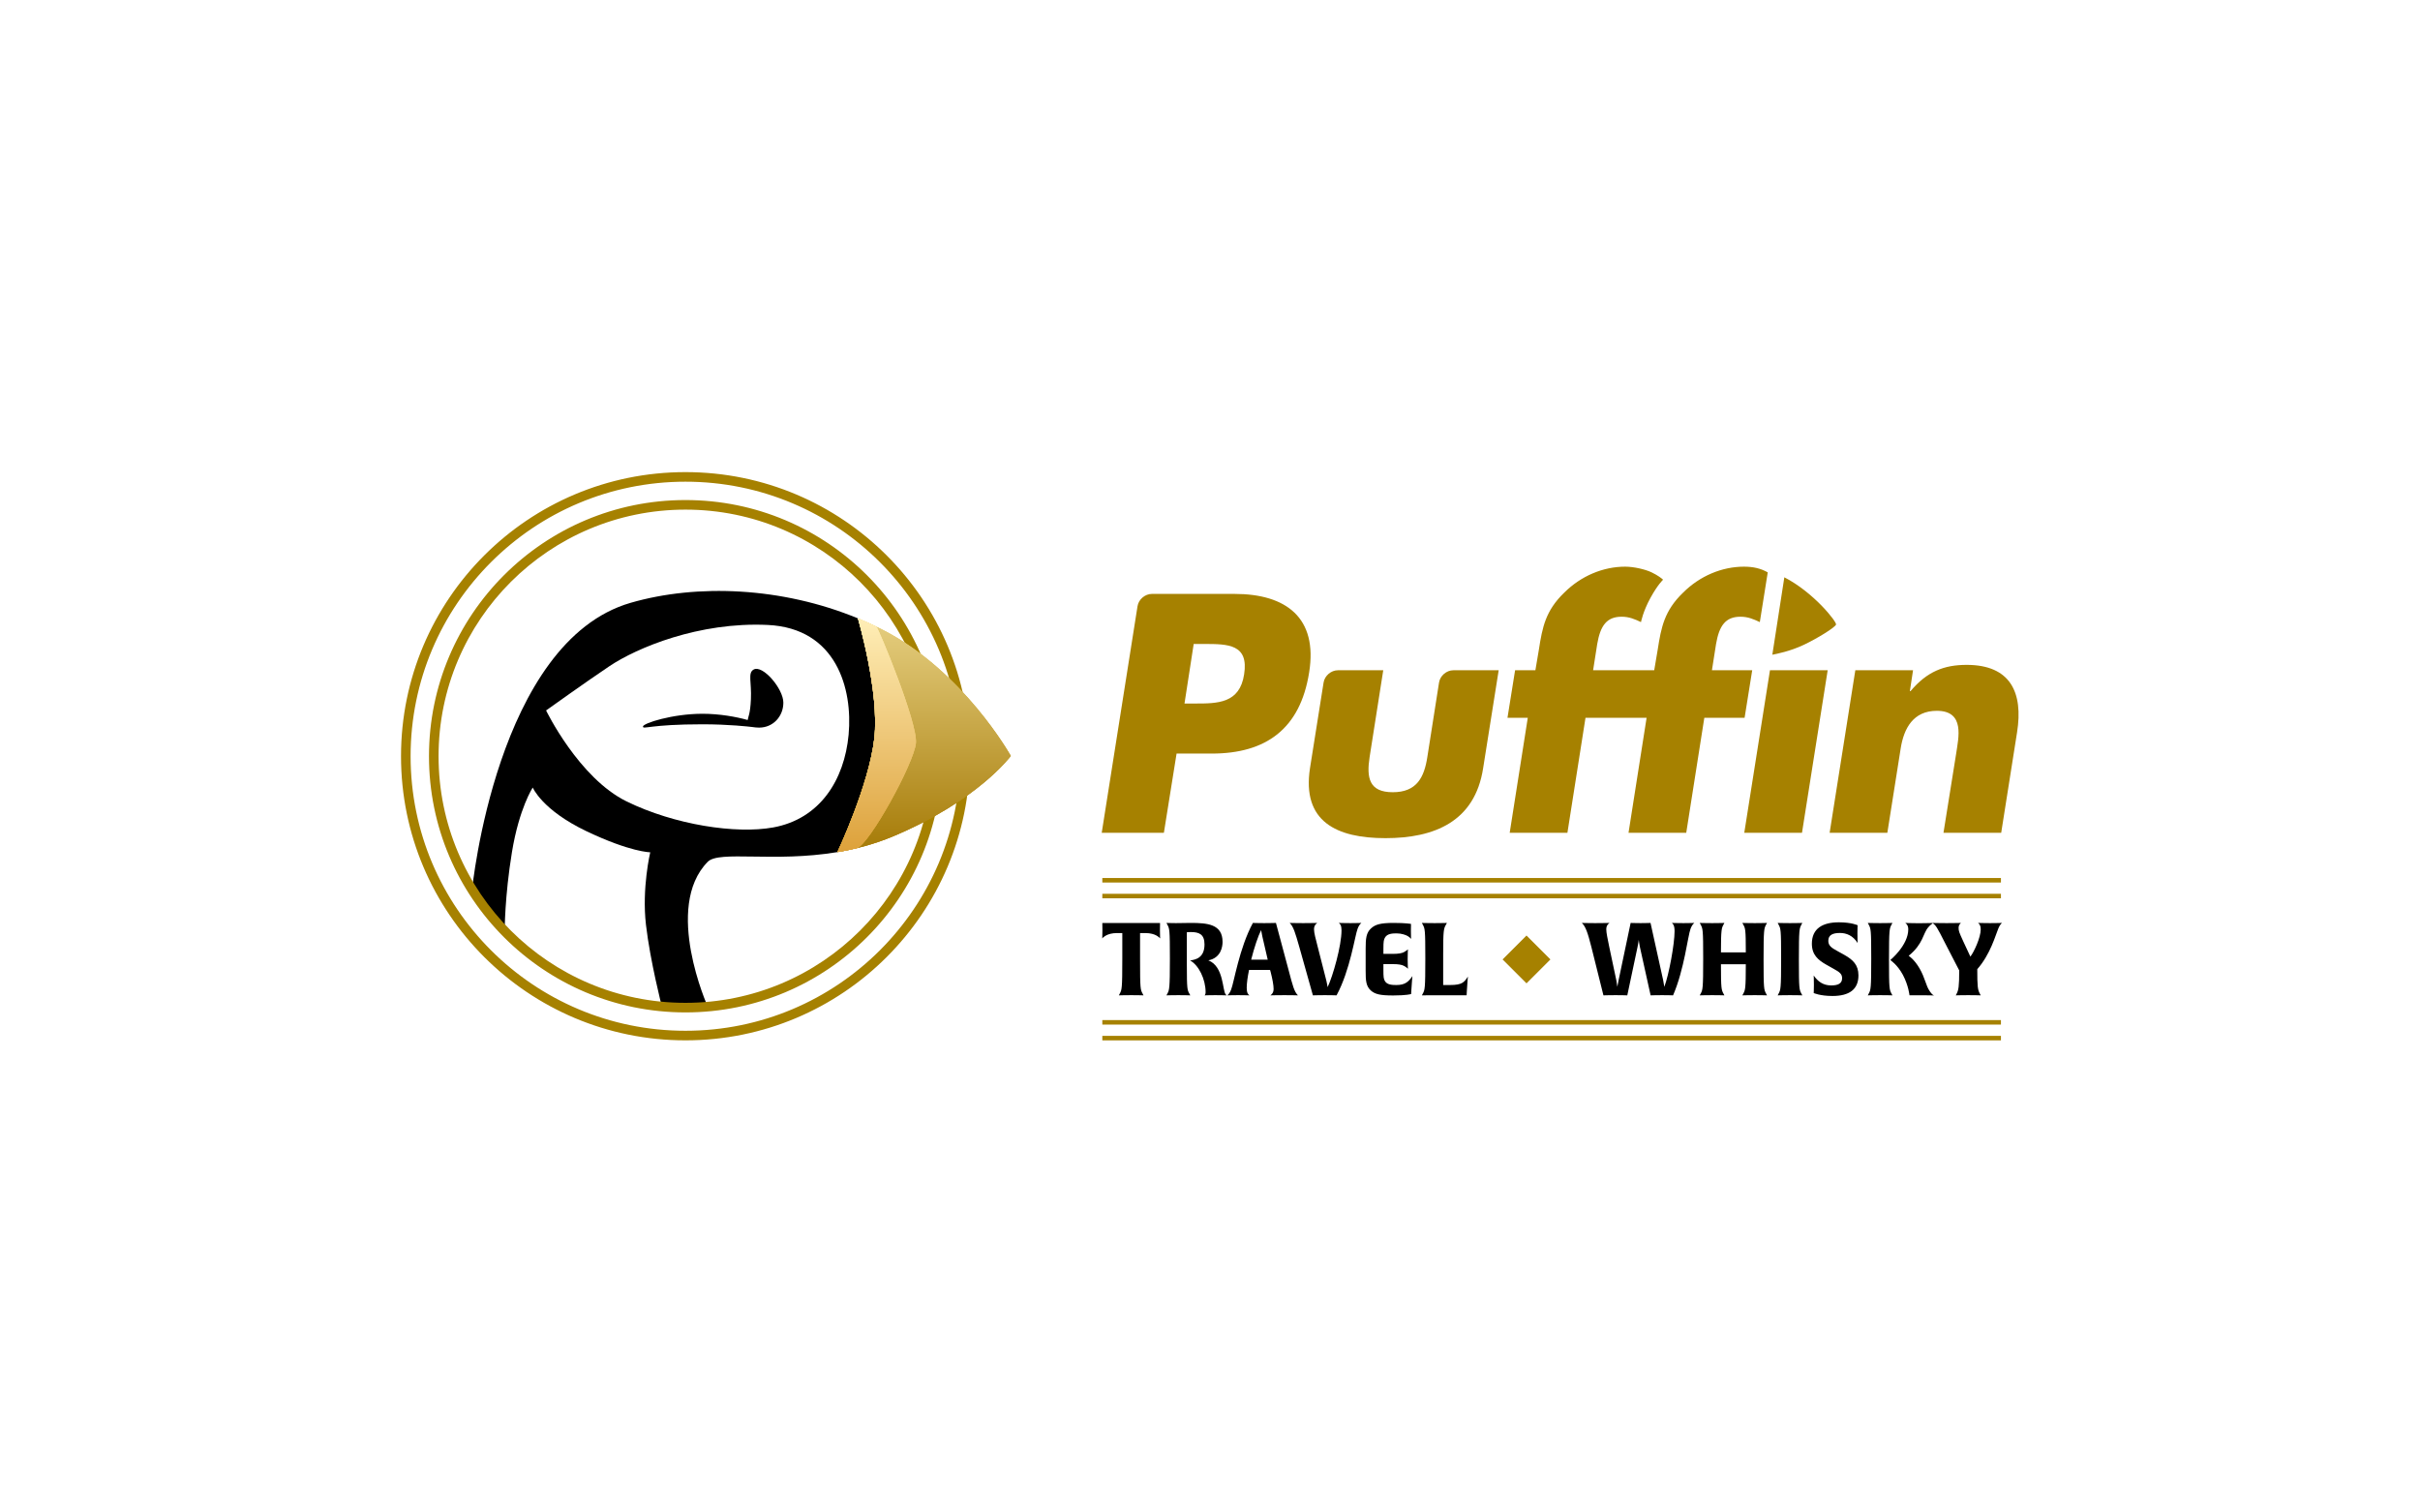 <svg xmlns="http://www.w3.org/2000/svg" xmlns:xlink="http://www.w3.org/1999/xlink" width="1760" height="1100" viewBox="0 0 1760 1100">
  <defs>
    <linearGradient id="linearGradient-1" x1="50%" x2="50%" y1="0%" y2="100%">
      <stop offset="0%" stop-color="#FFF" stop-opacity=".555"/>
      <stop offset="100%" stop-color="#6D4500" stop-opacity=".5"/>
    </linearGradient>
    <linearGradient id="linearGradient-2" x1="50%" x2="50%" y1="0%" y2="100%">
      <stop offset="0%" stop-color="#E6CF81"/>
      <stop offset="100%" stop-color="#A57A06"/>
    </linearGradient>
    <path id="path-3" d="M332.329,106.39 C338.231,108.831 344.057,111.504 349.782,114.415 C408.992,144.518 443.481,206.428 443.481,206.428 C443.481,206.428 419.61,238.951 358.035,264.828 C344.348,270.58 330.604,274.157 317.388,276.36 C317.388,276.36 340.362,227.679 344.227,193.765 C348.092,159.851 332.329,106.39 332.329,106.39 Z"/>
    <linearGradient id="linearGradient-4" x1="50%" x2="50%" y1="0%" y2="100%">
      <stop offset="0%" stop-color="#FFF" stop-opacity=".512"/>
      <stop offset="100%" stop-color="#BA6200" stop-opacity=".5"/>
    </linearGradient>
    <linearGradient id="linearGradient-5" x1="50%" x2="50%" y1="0%" y2="100%">
      <stop offset="0%" stop-color="#FFEEB7"/>
      <stop offset="100%" stop-color="#DDA13A"/>
    </linearGradient>
    <path id="path-6" d="M332.329,106.39 C336.829,108.251 341.285,110.247 345.685,112.381 C347.056,113.045 375.851,182.281 374.461,197.082 C373.072,211.883 340.229,271.383 331.45,273.504 C326.715,274.648 322.019,275.588 317.388,276.36 C317.388,276.36 340.362,227.679 344.227,193.765 C348.092,159.851 332.329,106.39 332.329,106.39 Z"/>
  </defs>
  <g id="project-puffin-whisky-1" fill="none" fill-rule="evenodd" stroke="none" stroke-width="1">
    <rect width="1760" height="1100" fill="#FFF"/>
    <g id="logo-puffin-whisky" transform="translate(291.65 343.36)">
      <g id="puffin-wordmark-gold" transform="translate(509.22 68.06)">
        <g id="wordmark">
          <g id="puffin" fill="#A68100">
            <path id="Puffin" d="M0.387,194.236 L26.425,29.434 C27.202,24.511 31.877,20.52 36.861,20.52 L97.024,20.52 C134.387,20.52 157.681,37.799 151.223,77.657 C144.765,118.667 119.857,136.638 80.418,136.638 L54.817,136.638 L45.592,194.236 L0.387,194.236 Z M67.272,56.922 L60.583,100.236 L68.194,100.236 C84.569,100.236 100.714,100.236 103.943,79.04 C107.402,57.152 92.411,56.922 74.883,56.922 L67.272,56.922 Z M172.171,76.045 L205.129,76.045 L195.212,139.172 C192.906,154.148 194.751,164.746 212.048,164.746 C229.346,164.746 234.881,154.148 237.188,139.172 L245.705,84.955 C246.477,80.041 251.142,76.045 256.123,76.045 L289.081,76.045 L277.78,147.236 C271.783,186.172 242.262,198.152 206.744,198.152 C171.226,198.152 145.856,186.172 151.853,147.236 L161.74,84.953 C162.52,80.037 167.191,76.045 172.171,76.045 Z M402.197,76.045 L404.734,61.069 C407.271,44.711 409.577,32.731 423.185,19.598 C435.408,7.388 451.553,0.706 467.467,0.706 C473.924,0.706 479.46,1.858 484.764,4.853 L478.998,41.025 C474.616,38.951 470.465,37.108 464.93,37.108 C454.09,37.108 449.477,43.559 447.171,56.922 L444.172,76.045 L473.463,76.045 L467.928,110.603 L438.637,110.603 L425.491,194.236 L383.515,194.236 L396.661,110.603 L352.218,110.603 L339.072,194.236 L297.096,194.236 L310.242,110.603 L295.481,110.603 L301.017,76.045 L315.777,76.045 L318.314,61.069 C320.851,44.711 323.158,32.731 336.765,19.598 C348.989,7.388 365.133,0.706 381.047,0.706 C387.334,0.706 395.685,2.625 400.321,4.853 C404.958,7.082 407.663,9.251 408.653,10.197 C408.653,10.197 404.866,13.552 399.435,23.454 C394.005,33.356 392.579,41.025 392.579,41.025 C388.197,38.951 384.046,37.108 378.51,37.108 C367.67,37.108 363.058,43.559 360.751,56.922 L357.753,76.045 L402.197,76.045 Z M528.354,76.045 L509.673,194.236 L467.697,194.236 L486.379,76.045 L528.354,76.045 Z M590.431,76.045 L588.124,91.25 L588.586,91.25 C600.579,76.966 613.033,72.128 629.408,72.128 C661.236,72.128 670.692,92.172 666.079,121.201 L654.548,194.236 L612.572,194.236 L621.797,136.638 C623.412,125.348 628.486,105.535 607.729,105.535 C590.661,105.535 583.742,118.206 581.436,132.951 L571.749,194.236 L529.774,194.236 L548.455,76.045 L590.431,76.045 Z M496.831,8.441 C518.317,19.515 534.88,40.726 534.439,42.742 C533.998,44.758 521.004,52.799 510.997,57.542 C500.99,62.285 491.114,64.165 488.095,64.757 L496.831,8.441 Z"/>
          </g>
          <g id="travel-whisky" transform="translate(0 227.14)">
            <path id="TRAVEL-Copy" fill="#000" d="M42.73,37.974 C42.73,34.358 42.804,32.734 42.804,32.734 L0.812,32.734 C0.812,32.734 0.886,34.358 0.886,37.974 C0.886,41.812 0.738,43.878 0.738,43.952 C0.812,43.804 1.402,43.066 3.321,41.886 C5.092,40.852 7.897,40.041 11.365,40.041 L15.35,40.041 L15.35,58.638 C15.35,80.778 14.981,81.295 13.505,84.099 L12.841,85.354 C12.841,85.354 15.572,85.206 21.845,85.206 C28.118,85.206 30.775,85.354 30.775,85.354 L30.11,84.099 C28.561,81.147 28.265,80.852 28.265,59.376 L28.265,40.041 L32.251,40.041 C35.719,40.041 38.524,40.852 40.295,41.886 C42.361,43.14 42.804,43.878 42.878,43.952 C42.878,43.804 42.73,41.812 42.73,37.974 Z M47.453,85.354 C47.453,85.354 47.453,85.354 47.453,85.354 L47.453,85.354 Z M47.453,85.354 L48.118,84.099 C49.52,81.516 49.963,80.778 49.963,58.638 C49.963,37.162 49.667,36.867 48.118,33.915 L47.453,32.661 C47.453,32.661 50.405,32.808 54.317,32.808 C56.752,32.808 62.804,32.661 65.092,32.661 C77.269,32.661 88.265,33.546 88.265,46.461 C88.265,49.782 87.232,58.048 77.933,59.893 C89.372,64.321 88.043,82.18 90.626,84.763 L91.217,85.354 C91.217,85.354 88.265,85.206 82.951,85.206 C78.302,85.206 75.202,85.354 75.202,85.354 C75.202,85.354 75.94,84.763 75.94,83.14 C75.94,73.472 70.848,63.288 64.649,59.967 C68.265,59.45 75.128,58.343 75.128,48.306 C75.128,40.779 71.069,39.303 65.165,39.303 C63.247,39.303 62.287,39.45 62.287,39.45 L62.287,63.288 C62.287,81 62.656,81.442 64.132,84.099 L64.796,85.354 C64.796,85.354 62.14,85.206 56.162,85.206 C50.262,85.206 47.457,85.354 47.453,85.354 L47.453,85.354 Z M143.098,85.354 C143.098,85.354 140.368,85.206 133.283,85.206 C125.903,85.206 123.025,85.354 123.025,85.354 C123.984,84.69 125.386,83.435 125.386,80.704 C125.386,78.121 124.648,73.841 123.246,68.38 L122.803,66.83 L107.527,66.83 C106.493,71.848 105.829,76.498 105.829,79.966 C105.829,83.509 106.862,84.69 107.822,85.354 C107.822,85.354 104.944,85.206 99.482,85.206 C94.243,85.206 91.733,85.354 91.733,85.354 C92.767,84.468 93.578,83.509 94.464,81.221 C96.53,76.276 100.368,51.037 110.331,32.661 C110.331,32.661 112.619,32.808 118.523,32.808 C124.279,32.808 127.084,32.661 127.084,32.661 L136.53,67.863 C139.261,78.195 140.368,82.697 143.098,85.354 Z M121.106,59.376 L117.194,42.476 C116.752,40.336 116.309,37.9 116.309,37.9 C114.169,42.033 111.29,50.594 109.076,59.376 L121.106,59.376 Z M189.248,32.661 C188.215,33.546 187.403,34.506 186.517,36.793 C184.525,41.738 181.13,66.978 171.167,85.354 C171.167,85.354 168.362,85.206 162.68,85.206 C157.145,85.206 153.971,85.354 153.971,85.354 L144.082,50.151 C141.13,39.819 139.802,35.317 137.071,32.661 C137.071,32.661 139.802,32.808 146.887,32.808 C154.34,32.808 157.145,32.661 157.145,32.661 C156.185,33.325 154.783,34.579 154.783,37.31 C154.783,39.893 155.964,44.173 157.366,49.635 L163.787,74.8 C164.303,76.867 164.672,79.376 164.672,79.376 C168.436,71.479 174.783,49.339 174.783,38.048 C174.783,34.506 173.75,33.325 172.79,32.661 C172.79,32.661 175.89,32.808 181.351,32.808 C186.591,32.808 189.248,32.661 189.248,32.661 Z M226.353,71.332 C223.622,75.317 221.113,77.826 214.766,77.826 C211.962,77.826 208.05,77.752 206.427,75.096 C205.394,73.546 205.246,71.848 205.246,66.904 L205.246,62.623 L212.331,62.623 C215.799,62.623 218.678,62.992 220.449,64.026 C222.515,65.28 223.032,65.944 223.106,66.018 C223.106,65.871 222.884,63.657 222.884,59.007 C222.884,53.989 223.106,51.922 223.106,51.849 C222.958,51.996 222.368,52.66 220.449,53.767 C218.678,54.801 215.799,55.17 212.331,55.17 L205.246,55.17 L205.246,51.48 C205.246,46.314 205.467,44.69 206.501,43.14 C208.124,40.483 211.74,40.262 214.84,40.262 C218.456,40.262 221.703,41.443 223.106,42.328 C224.877,43.509 225.32,44.247 225.393,44.321 C225.393,44.173 225.246,42.402 225.246,38.491 C225.246,34.875 225.32,33.399 225.32,33.399 C225.32,33.399 221.925,32.661 212.626,32.661 C203.032,32.661 199.268,33.841 196.242,36.646 C192.7,39.819 192.331,44.173 192.331,51.332 L192.331,67.568 C192.331,74.727 192.626,78.638 196.095,81.811 C199.194,84.542 202.958,85.428 212.331,85.428 C222.146,85.428 225.393,84.394 225.393,84.394 L225.541,81.959 C225.91,75.391 226.353,71.332 226.353,71.332 Z M266.721,71.701 C263.991,75.686 262.81,77.826 253.659,77.826 L248.714,77.826 L248.714,55.022 C248.714,38.269 249.083,36.793 250.707,33.989 L251.445,32.661 C251.445,32.661 249.231,32.808 242.515,32.808 C235.725,32.808 233.216,32.661 233.216,32.661 L233.88,33.915 C235.43,36.867 235.725,37.162 235.725,58.638 C235.725,80.778 235.356,81.369 233.88,84.099 L233.216,85.354 C233.216,85.354 234.914,85.28 238.899,85.28 L265.762,85.28 L265.91,82.476 C266.352,74.653 266.721,71.701 266.721,71.701 Z"/>
            <path id="WHISKY-Copy-2" fill="#000" d="M431.394,32.661 C431.394,32.661 428.737,32.808 423.497,32.808 C418.036,32.808 415.01,32.661 415.01,32.661 C415.97,33.325 417.003,34.653 417.003,38.638 C417.003,48.011 412.87,70.372 409.549,79.155 C409.549,79.155 409.032,76.129 408.663,74.136 L399.512,32.661 C399.512,32.661 396.929,32.808 392.28,32.808 C387.63,32.808 385.047,32.661 385.047,32.661 L376.191,74.8 C375.749,76.793 375.38,78.786 375.38,79.081 L374.715,74.727 L369.402,49.635 C368.295,44.1 367.335,39.893 367.335,37.31 C367.335,34.579 368.738,33.325 369.697,32.661 C369.697,32.661 366.302,32.808 359.217,32.808 C352.649,32.808 349.55,32.661 349.55,32.661 C352.354,35.317 353.83,39.745 356.487,50.151 L365.269,85.354 C365.269,85.354 368.369,85.206 374.125,85.206 C379.808,85.206 382.612,85.354 382.612,85.354 L390.066,50.151 C390.73,47.199 390.878,45.28 390.951,44.911 C391.025,45.502 391.247,47.642 391.763,50.077 L399.586,85.354 C399.586,85.354 402.169,85.206 407.925,85.206 C413.756,85.206 415.896,85.354 415.896,85.354 C424.088,66.535 426.671,41.738 428.663,36.793 C429.549,34.506 430.361,33.546 431.394,32.661 Z M483.57,84.099 C482.021,81.147 481.725,80.852 481.725,59.376 C481.725,37.236 482.094,36.646 483.57,33.915 L484.235,32.661 C484.235,32.661 482.021,32.808 475.305,32.808 C468.884,32.808 466.301,32.661 466.301,32.661 L466.965,33.915 C468.441,36.572 468.81,37.162 468.81,54.063 L450.729,54.063 C450.729,37.162 451.246,36.424 452.574,33.915 L453.239,32.661 C453.239,32.661 451.025,32.808 444.309,32.808 C437.888,32.808 435.305,32.661 435.305,32.661 L435.969,33.915 C437.519,36.867 437.814,37.162 437.814,58.638 C437.814,80.778 437.445,81.369 435.969,84.099 L435.305,85.354 C435.305,85.354 438.036,85.206 444.309,85.206 C450.582,85.206 453.239,85.354 453.239,85.354 L452.574,84.099 C451.098,81.295 450.729,80.852 450.729,62.697 L468.81,62.697 C468.81,80.778 468.368,81.516 466.965,84.099 L466.301,85.354 C466.301,85.354 469.032,85.206 475.305,85.206 C481.578,85.206 484.235,85.354 484.235,85.354 L483.57,84.099 Z M509.253,84.099 C507.703,81.147 507.408,80.852 507.408,59.376 C507.408,37.236 507.777,36.72 509.253,33.915 L509.917,32.661 C509.917,32.661 507.629,32.808 500.913,32.808 C494.493,32.808 491.984,32.661 491.984,32.661 L492.648,33.915 C494.198,36.867 494.493,37.162 494.493,58.638 C494.493,80.778 494.124,81.295 492.648,84.099 L491.984,85.354 C491.984,85.354 494.714,85.206 500.987,85.206 C507.26,85.206 509.917,85.354 509.917,85.354 L509.253,84.099 Z M550.728,70.815 C550.728,63.214 546.743,59.45 540.47,55.908 L535.009,52.882 C531.762,51.037 528.81,49.487 528.81,45.723 C528.81,41.443 531.983,39.967 537.297,39.967 C542.02,39.967 546.743,41.886 550.138,47.273 C550.138,47.273 549.99,44.616 549.99,40.188 C549.99,36.129 550.138,34.358 550.138,34.358 C550.138,34.358 545.71,32.218 536.485,32.218 C524.677,32.218 516.854,36.72 516.854,47.79 C516.854,55.834 521.356,59.671 527.408,63.066 L532.647,66.018 C536.928,68.38 538.847,69.708 538.847,72.882 C538.847,76.793 535.821,78.121 530.876,78.121 C524.972,78.121 521.135,75.169 518.183,70.889 C518.183,70.889 518.33,73.398 518.33,77.752 C518.33,81.885 518.183,83.656 518.183,83.656 C518.183,83.656 522.832,85.797 531.836,85.797 C544.086,85.797 550.728,81 550.728,70.815 Z M574.787,84.099 L575.451,85.354 C575.451,85.354 572.795,85.206 566.522,85.206 C560.249,85.206 557.518,85.354 557.518,85.354 L558.182,84.099 C559.658,81.369 560.027,80.778 560.027,58.638 C560.027,37.162 559.732,36.867 558.182,33.915 L557.518,32.661 C557.518,32.661 560.027,32.808 566.448,32.808 C573.164,32.808 575.451,32.661 575.451,32.661 L574.787,33.915 C573.311,36.646 572.942,37.236 572.942,59.376 C572.942,80.852 573.237,81.147 574.787,84.099 Z M605.636,85.428 C605.636,85.428 602.61,85.28 597.665,85.28 L587.85,85.28 C587.85,85.28 587.186,78.269 583.053,70.446 C578.994,62.919 573.902,59.671 573.902,59.671 C573.902,59.671 586.964,48.97 586.964,37.31 C586.964,34.358 585.488,33.103 584.75,32.661 C584.75,32.661 588.44,32.882 594.566,32.882 C601.429,32.882 605.193,32.661 605.193,32.661 C604.012,33.399 602.979,34.137 601.503,35.834 C597.444,40.557 598.034,47.716 587.259,56.572 C587.259,56.572 591.245,59.007 595.156,65.723 C599.141,72.586 599.805,78.269 602.388,82.033 C603.422,83.583 604.381,84.837 605.636,85.428 Z M655.155,32.661 C654.122,33.546 653.384,34.506 652.425,36.793 C650.432,41.517 646.742,55.391 637.148,66.313 C637.148,78.786 637.443,81.221 638.993,84.099 L639.657,85.354 C639.657,85.354 636.705,85.206 630.58,85.206 C624.528,85.206 621.503,85.354 621.503,85.354 L622.167,84.099 C623.495,81.516 624.012,79.007 624.012,67.199 L613.901,47.642 C607.628,35.244 607.185,34.653 604.529,32.661 C604.529,32.661 607.702,32.808 614.861,32.808 C622.314,32.808 625.266,32.661 625.266,32.661 C624.086,33.694 623.569,34.948 623.569,36.129 C623.569,38.491 623.79,39.155 627.038,46.24 L632.13,57.162 C634.713,53.915 639.657,43.288 639.657,37.31 C639.657,34.432 638.624,33.325 637.665,32.661 C637.665,32.661 641.06,32.808 646.447,32.808 C652.13,32.808 655.155,32.661 655.155,32.661 Z"/>
            <rect id="dot" width="24.6" height="24.6" x="297.015" y="46.915" fill="#A68100" transform="rotate(-45 309.315 59.215)"/>
            <rect id="line" width="653.54" height="3.28" x=".82" y="114.8" fill="#A68100"/>
            <rect id="line" width="653.54" height="3.28" x=".82" y="103.32" fill="#A68100"/>
            <rect id="line" width="653.54" height="3.28" x=".82" y="0" fill="#A68100"/>
            <rect id="line" width="653.54" height="3.28" x=".82" y="11.48" fill="#A68100"/>
          </g>
        </g>
      </g>
      <g id="puffin-logo-outline">
        <path id="puffin-neck" fill="#FFF" d="M94.635,217.917 L195.856,272.714 L205.784,388.186 C205.784,388.186 189.768,388.76 189.768,388.76 C189.768,388.76 165.34,387.916 132.253,373.612 C99.165,359.307 75.345,333.918 75.345,333.918 C75.345,333.918 63.927,313.563 63.927,313.563 L94.635,217.917 Z"/>
        <path id="Combined-Shape" fill="#000" d="M166.975,95.058 C69.442,123.271 51.684,303.665 51.684,303.665 C51.684,303.665 56.478,311.253 62.773,319.359 C69.067,327.466 75.381,333.86 75.381,333.86 C75.381,333.86 75.385,308.642 80.657,276.484 C85.93,244.326 95.799,229.415 95.799,229.415 C95.799,229.415 102.557,245.74 134.766,261.112 C166.975,276.484 181.256,276.484 181.256,276.484 C181.256,276.484 175.05,302.603 178.143,329.218 C181.236,355.834 189.731,388.742 189.731,388.742 C195.631,389.183 201.191,389.47 206.966,389.47 C212.74,389.47 218.689,389.131 223.073,388.742 C223.073,388.742 190.573,316.438 223.073,283.407 C231.377,274.967 271.155,284.069 317.394,276.359 C317.388,276.36 340.362,227.679 344.227,193.765 C348.092,159.851 332.329,106.39 332.329,106.39 C277.185,83.582 215.366,81.06 166.975,95.058 Z"/>
        <path id="outer-circle" fill="#A68100" fill-rule="nonzero" d="M206.874,392.947 C103.854,392.947 20.339,309.531 20.339,206.631 C20.339,103.731 103.854,20.315 206.874,20.315 C309.894,20.315 393.409,103.731 393.409,206.631 C393.409,309.531 309.894,392.947 206.874,392.947 Z M206.874,385.982 C306.047,385.982 386.441,305.683 386.441,206.631 C386.441,107.579 306.047,27.28 206.874,27.28 C107.701,27.28 27.307,107.579 27.307,206.631 C27.307,305.683 107.701,385.982 206.874,385.982 Z M206.874,406.297 C317.28,406.297 406.78,316.903 406.78,206.631 C406.78,96.359 317.28,6.965 206.874,6.965 C96.468,6.965 6.968,96.359 6.968,206.631 C6.968,316.903 96.468,406.297 206.874,406.297 Z M206.874,413.262 C92.621,413.262 0,320.751 0,206.631 C0,92.511 92.621,0 206.874,0 C321.127,0 413.748,92.511 413.748,206.631 C413.748,320.751 321.127,413.262 206.874,413.262 Z"/>
        <g id="nose-main-copy">
          <use fill="#D7A700" xlink:href="#path-3"/>
          <use fill="url(#linearGradient-1)" xlink:href="#path-3"/>
          <use fill="url(#linearGradient-2)" xlink:href="#path-3"/>
        </g>
        <g id="nose-inner">
          <use fill="#FFDF71" xlink:href="#path-6"/>
          <use fill="url(#linearGradient-4)" xlink:href="#path-6"/>
          <use fill="url(#linearGradient-5)" xlink:href="#path-6"/>
        </g>
        <path id="cheeck-white" fill="#FFF" d="M270.687,258.421 C304.493,252.276 322.475,224.088 325.531,190.893 C328.586,157.698 316.735,113.495 266.671,111.151 C216.606,108.808 171.582,127.756 151.609,141.113 C135.141,152.126 105.501,173.338 105.501,173.338 C105.501,173.338 129.298,222.524 164.149,239.54 C199,256.556 243.513,263.36 270.687,258.421 Z"/>
        <path id="eye" fill="#000" d="M260.436,185.817 C270.546,185.817 278.06,177.724 278.06,167.626 C278.06,157.529 262.963,139.808 256.392,143.617 C252.074,146.121 255.054,152.673 254.473,165.198 C253.968,176.056 252.499,177.737 252.118,180.295 C243.84,177.955 231.658,175.752 219.281,175.752 C197.313,175.752 175.959,182.69 175.959,185.024 C175.959,187.358 180.874,183.399 219.281,183.399 C238.438,183.399 253.001,185.093 255.289,185.363 C257.577,185.634 258.282,185.817 260.436,185.817 Z"/>
      </g>
    </g>
  </g>
</svg>
